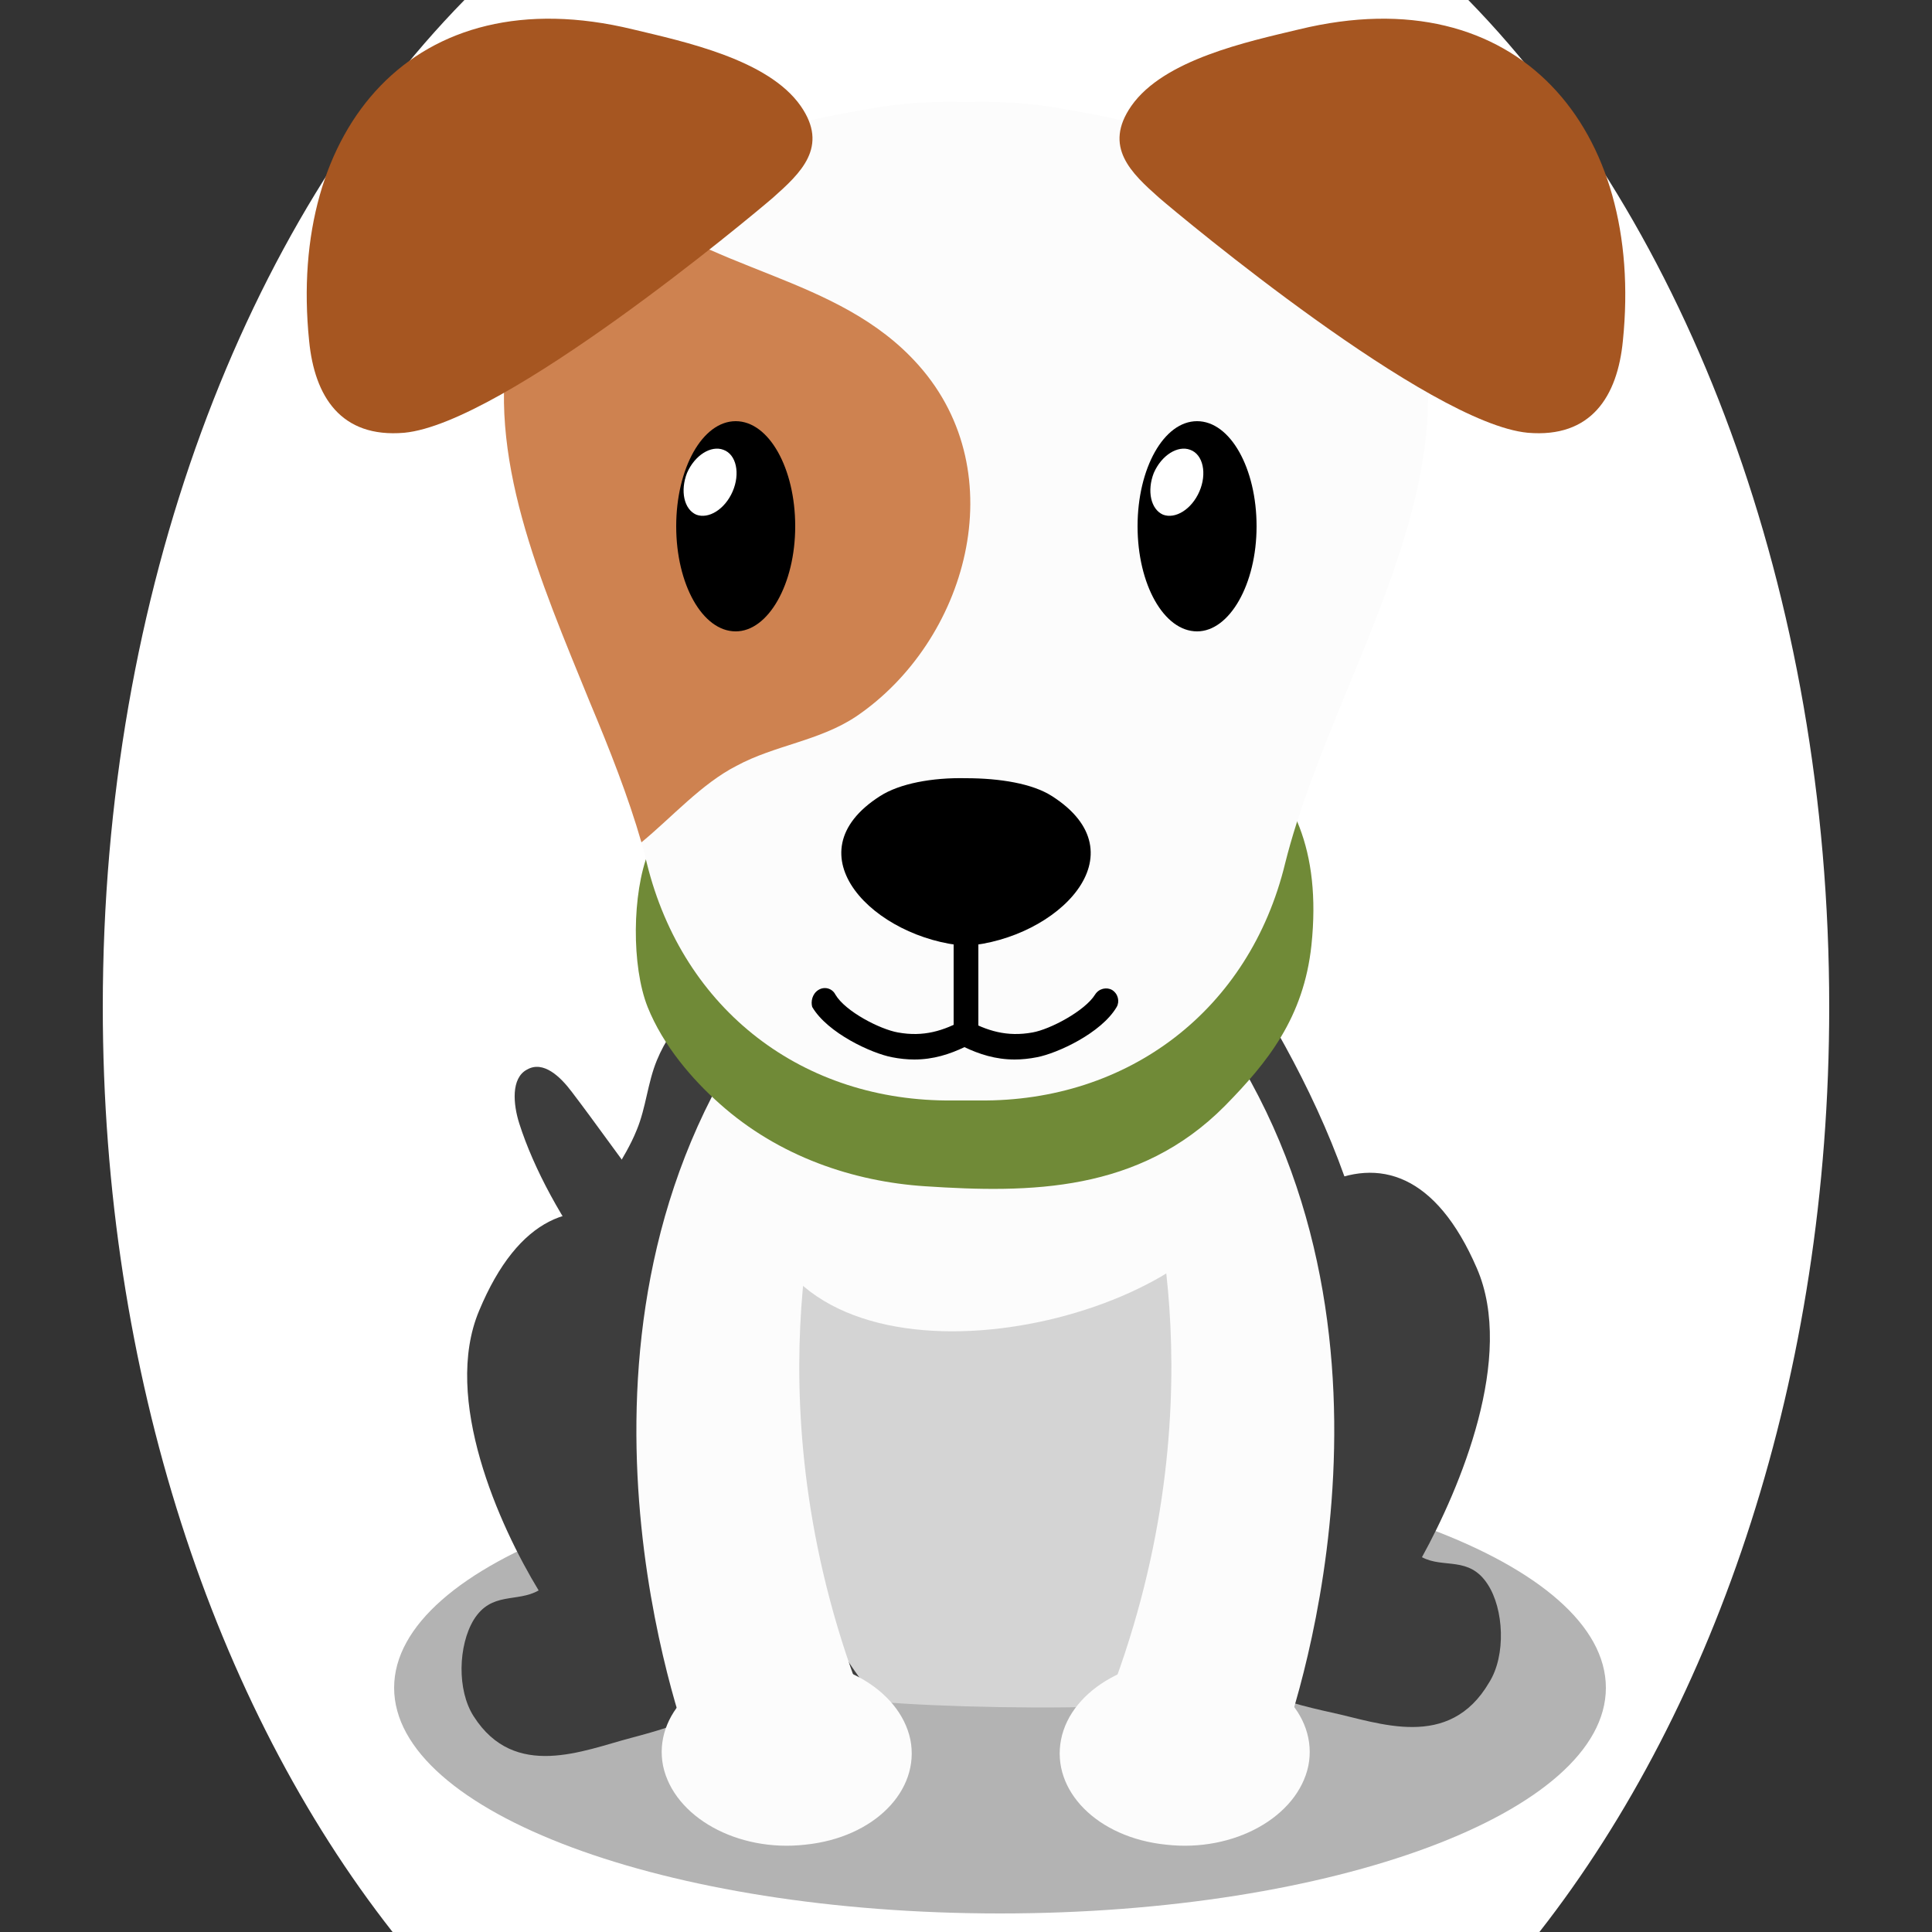 <!--?xml version="1.0" encoding="utf-8"?-->
<!-- Generator: Adobe Illustrator 25.0.1, SVG Export Plug-In . SVG Version: 6.00 Build 0)  -->
<svg version="1.1" id="Ebene_1" xmlns="http://www.w3.org/2000/svg" xmlns:xlink="http://www.w3.org/1999/xlink" x="0px" y="0px" viewBox="0 0 250 250" style="enable-background:new 0 0 250 250;" xml:space="preserve">
<rect x="0" y="0" width="250" height="250" fill="#333333" stroke="none"/>
<style type="text/css">
	.st0{fill:#3d3d3d;}
	.st1{opacity:0.3;}
	.st2{fill:#d4d4d4;}
	.st3{fill:#fcfcfc;}
	.st4{fill:#708a37;}
	.st5{fill:#ce8250;}
	.st6{fill:#FFFFFF;}
	.st7{fill:#a65621;}

.bgel{fill:#FFFFFF;}</style>
<path class="bgel" d="M236.7,130.3c0,47.6-14.5,90.3-37.5,119.7H50.8c-23-29.3-37.5-72.1-37.5-119.7C13.3,76.6,31.7,29,60.1,0h129.9
	C218.3,29,236.7,76.6,236.7,130.3z"></path>
<g>
	<path class="st0" d="M93.5,161.7c2.3,1.8,7.5,7.7,7.7,11.9c0.2,5.9-5.9,5-8.6,3.8c-10.6-4.6-21.7-20.4-25.4-32
		c-0.8-2.5-1.1-5.9,1-7c2.1-1.2,4.3,0.9,5.8,2.9c3.2,4.2,6.2,8.5,9.4,12.7C86.6,158.3,89.5,158.7,93.5,161.7z"></path>
	<path class="st1" d="M207.8,218.4c0,16.1-35.1,29.2-78.4,29.2c-43.3,0-78.4-13.1-78.4-29.2c0-16.1,35.1-29.2,78.4-29.2
		C172.7,189.2,207.8,202.3,207.8,218.4z"></path>
	<path class="st0" d="M126.8,116.4c-8.5,0-18.3-2.6-26.5,1.5c-3.2,1.5-4.4,4.6-6.8,7.8c-2.8,3.9-6.4,6.4-8.5,11.5
		c-1.2,2.9-1.4,6.1-2.6,9c-1.6,4-4.3,6.9-5.6,11.2c-2.4,8.1-4.1,18.8-3.5,27.6c0.9,12.5,4.3,23.7,12.8,27.7c5.9,2.8,13,3.3,18.9,4.6
		c13.7,2.9,27.6,1.6,41.6,0.6c9.4-0.7,22.6,1.6,28.8-10.5c5.3-10.4,4.7-26.2,2.9-38.3c-2.1-13.5-7.2-25.3-13.1-35.7
		C157,118.8,138.7,116.3,126.8,116.4z"></path>
	<path class="st0" d="M81.6,224.9c6.8-1.8,14.7-4.2,19.6-12.5c4.7-8,5.1-23,0.4-32.4c-10.2-20-29.4-34.9-39.6-10.4
		c-4.8,11.4,2.6,27.8,7.7,36.2c-2.8,1.6-6.1,0.1-8.4,3.8c-2,3.3-2.2,9.1,0,12.5C66.6,230.4,75.5,226.5,81.6,224.9z"></path>
	<path class="st0" d="M172.3,221.6c-6.8-1.5-14.8-3.6-19.8-11.9c-4.8-7.9-5.5-23.3-0.9-33.1c9.9-20.9,28.9-37,39.5-12.5
		c5,11.5-2.2,28.5-7.1,37.4c2.8,1.5,6.1-0.2,8.5,3.5c2.1,3.2,2.4,9.2,0.2,12.7C187.5,226.6,178.4,222.9,172.3,221.6z"></path>
	<path class="st2" d="M156.7,137.9c-7.2-15.9-27.4-15.9-38.5-12c-8.9,3.1-17.2,6.9-22.1,19c-2.8,7-3.3,14-1.6,21.6
		c0.9,4.1,2.4,7.8,3.4,11.8c0.9,3.3,0.5,5,0.8,8.3c0.9,10,6.4,21.1,11,28.3c1.2,1.8,2.5,3.6,3.9,5.3c7.9,0.7,23.5,1,31.6,0.5
		c4.3-5.1,7.5-12.8,10.5-19.4C163.2,184.1,165.6,157.5,156.7,137.9z"></path>
	<g>
		<path class="st3" d="M148.3,151.1c0,0,10.2,31.2-5.4,70.1l22.7,5.4c0,0,18.7-48.1-4.8-88.5L148.3,151.1z"></path>
		<path class="st3" d="M159.2,157.3c2.4-3.8,3.2-9,0.8-12.9c-1.1-1.8-2.8-3.2-4.5-4.4c-13.3-9.3-63.6-11.7-57.5,16.3
			C103.5,181.6,149.1,172.9,159.2,157.3z"></path>
		<g>
			<g>
				<g>
					<path class="st3" d="M137.3,225.1c-1.3,6.6,4.7,12.7,13.6,13.6c8.8,1,17-3.6,18.4-10.2c1.3-6.6-4.7-12.7-13.6-13.6
						C146.9,213.9,138.6,218.5,137.3,225.1z"></path>
				</g>
			</g>
		</g>
	</g>
	<g>
		<path class="st3" d="M106.7,151.1c0,0-10.2,31.2,5.4,70.1l-22.7,5.4c0,0-18.7-48.1,4.8-88.5L106.7,151.1z"></path>
		<g>
			<g>
				<g>
					<path class="st3" d="M117.8,225.1c1.3,6.6-4.7,12.7-13.6,13.6c-8.8,1-17-3.6-18.4-10.2c-1.3-6.6,4.7-12.7,13.6-13.6
						C108.2,213.9,116.4,218.5,117.8,225.1z"></path>
				</g>
			</g>
		</g>
	</g>
	<g>
		<g>
			<path class="st4" d="M83.9,110.3c-2.1,5.3-2.2,14.7-0.1,20c2,5,5.8,9.4,9.3,12.5c7.7,6.9,17.4,10.1,26.6,10.7
				c13.6,0.9,27.7,0.8,38.8-10.4c5.5-5.6,10.2-11.4,11.2-20.8c2.6-24.8-15.4-30.4-30.8-34c-14.5-3.4-36.7-5.8-47.5,10.1
				C89,101.7,85.5,106.2,83.9,110.3z"></path>
		</g>
		<g>
			<g>
				<path class="st3" d="M66,43.3c4-19.6,30.9-26.8,48.2-29.5c3.1-0.5,6.8-0.7,10.8-0.6c4-0.1,7.7,0.1,10.8,0.6
					c17.3,2.7,44.2,9.9,48.2,29.5c3.2,15.6-3.9,31.9-10.3,47.5c-2.9,7.1-5.7,14.1-7.4,20.9c-4.6,19-20.3,30.9-39.6,30.7
					c-0.6,0-1.2,0-1.7,0c-0.6,0-1.2,0-1.7,0c-19.3,0.2-34.9-11.6-39.6-30.7c-1.6-6.7-4.4-13.7-7.4-20.9C69.9,75.1,62.8,58.9,66,43.3
					z"></path>
				<path class="st5" d="M83,109c-1.7-5.9-4.1-12-6.7-18.2C69.9,75.1,62.8,58.9,66,43.3c1.6-8,7.1-13.9,14.1-18.3
					c11.1,10.3,28.3,10.4,38.8,22.3c12.4,14,6.2,35.7-8.1,45.4c-4.8,3.2-10.5,3.7-15.5,6.4C90.8,101.4,87,105.7,83,109z"></path>
			</g>
			<g>
				<path d="M87.5,68.1c0,7.5,3.4,13.6,7.7,13.6c4.2,0,7.7-6.1,7.7-13.6c0-7.5-3.4-13.6-7.7-13.6C90.9,54.5,87.5,60.6,87.5,68.1z"></path>
				<path d="M147.2,68.1c0,7.5,3.4,13.6,7.7,13.6c4.2,0,7.7-6.1,7.7-13.6c0-7.5-3.4-13.6-7.7-13.6C150.6,54.5,147.2,60.6,147.2,68.1
					z"></path>
				<path class="st6" d="M94.8,63.6c-1,2.3-3.1,3.6-4.7,3c-1.6-0.7-2.1-3.1-1.2-5.4c1-2.3,3.1-3.6,4.7-3
					C95.3,58.8,95.8,61.3,94.8,63.6z"></path>
				<path class="st6" d="M155.2,63.6c-1,2.3-3.1,3.6-4.7,3c-1.6-0.7-2.1-3.1-1.2-5.4c1-2.3,3.1-3.6,4.7-3
					C155.7,58.8,156.2,61.3,155.2,63.6z"></path>
			</g>
			<path d="M113.9,103c2.5-1.6,6.7-2.4,11.1-2.3l0,0c0,0,0,0,0,0c0,0,0,0,0,0l0,0c4.4,0,8.6,0.7,11.1,2.3
				c11.8,7.5,0.7,18.5-11.1,19.4v0c0,0,0,0,0,0c0,0,0,0,0,0v0C113.2,121.5,102.1,110.5,113.9,103z"></path>
			<g>
				<path class="st7" d="M210,44.1c-0.7,7.2-4.1,12.6-12.3,11.9c-12.8-1.2-44.8-27.9-47.7-30.4c-3.6-3.2-7.3-6.6-3.6-11.9
					c4.2-6,15-8.3,21.7-9.9C196.5-3.1,212.8,16.7,210,44.1z"></path>
				<path class="st7" d="M40,44.1c0.7,7.2,4.1,12.6,12.3,11.9c12.8-1.2,44.8-27.9,47.7-30.4c3.6-3.2,7.3-6.6,3.6-11.9
					c-4.2-6-15-8.3-21.7-9.9C53.5-3.1,37.2,16.7,40,44.1z"></path>
			</g>
			<g>
				<g>
					<path d="M125,135.3c0.9,0,1.6-0.7,1.6-1.6v-14.2c0-0.9-0.7-1.6-1.6-1.6c-0.9,0-1.6,0.7-1.6,1.6v14.2
						C123.4,134.6,124.1,135.3,125,135.3z"></path>
				</g>
				<path d="M105.9,128.1c0.8-0.5,1.8-0.2,2.2,0.6c1.3,2.2,5.8,4.5,8.1,4.9c3.3,0.6,5.9-0.2,8.6-1.7v-0.1c0,0,0.1,0,0.1,0.1
					c0,0,0.1,0,0.1-0.1v0.1c2.7,1.5,5.3,2.3,8.6,1.7c2.3-0.4,6.8-2.8,8.1-4.9c0.5-0.8,1.5-1,2.2-0.6c0.8,0.5,1,1.5,0.6,2.2
					c-2,3.4-7.7,6-10.3,6.5c-1,0.2-2,0.3-2.9,0.3c-2.5,0-4.6-0.7-6.5-1.6c-1.9,0.9-4,1.6-6.5,1.6c-0.9,0-1.9-0.1-2.9-0.3
					c-2.6-0.5-8.3-3.1-10.3-6.5C104.9,129.6,105.1,128.6,105.9,128.1z"></path>
			</g>
		</g>
	</g>
</g>
</svg>
